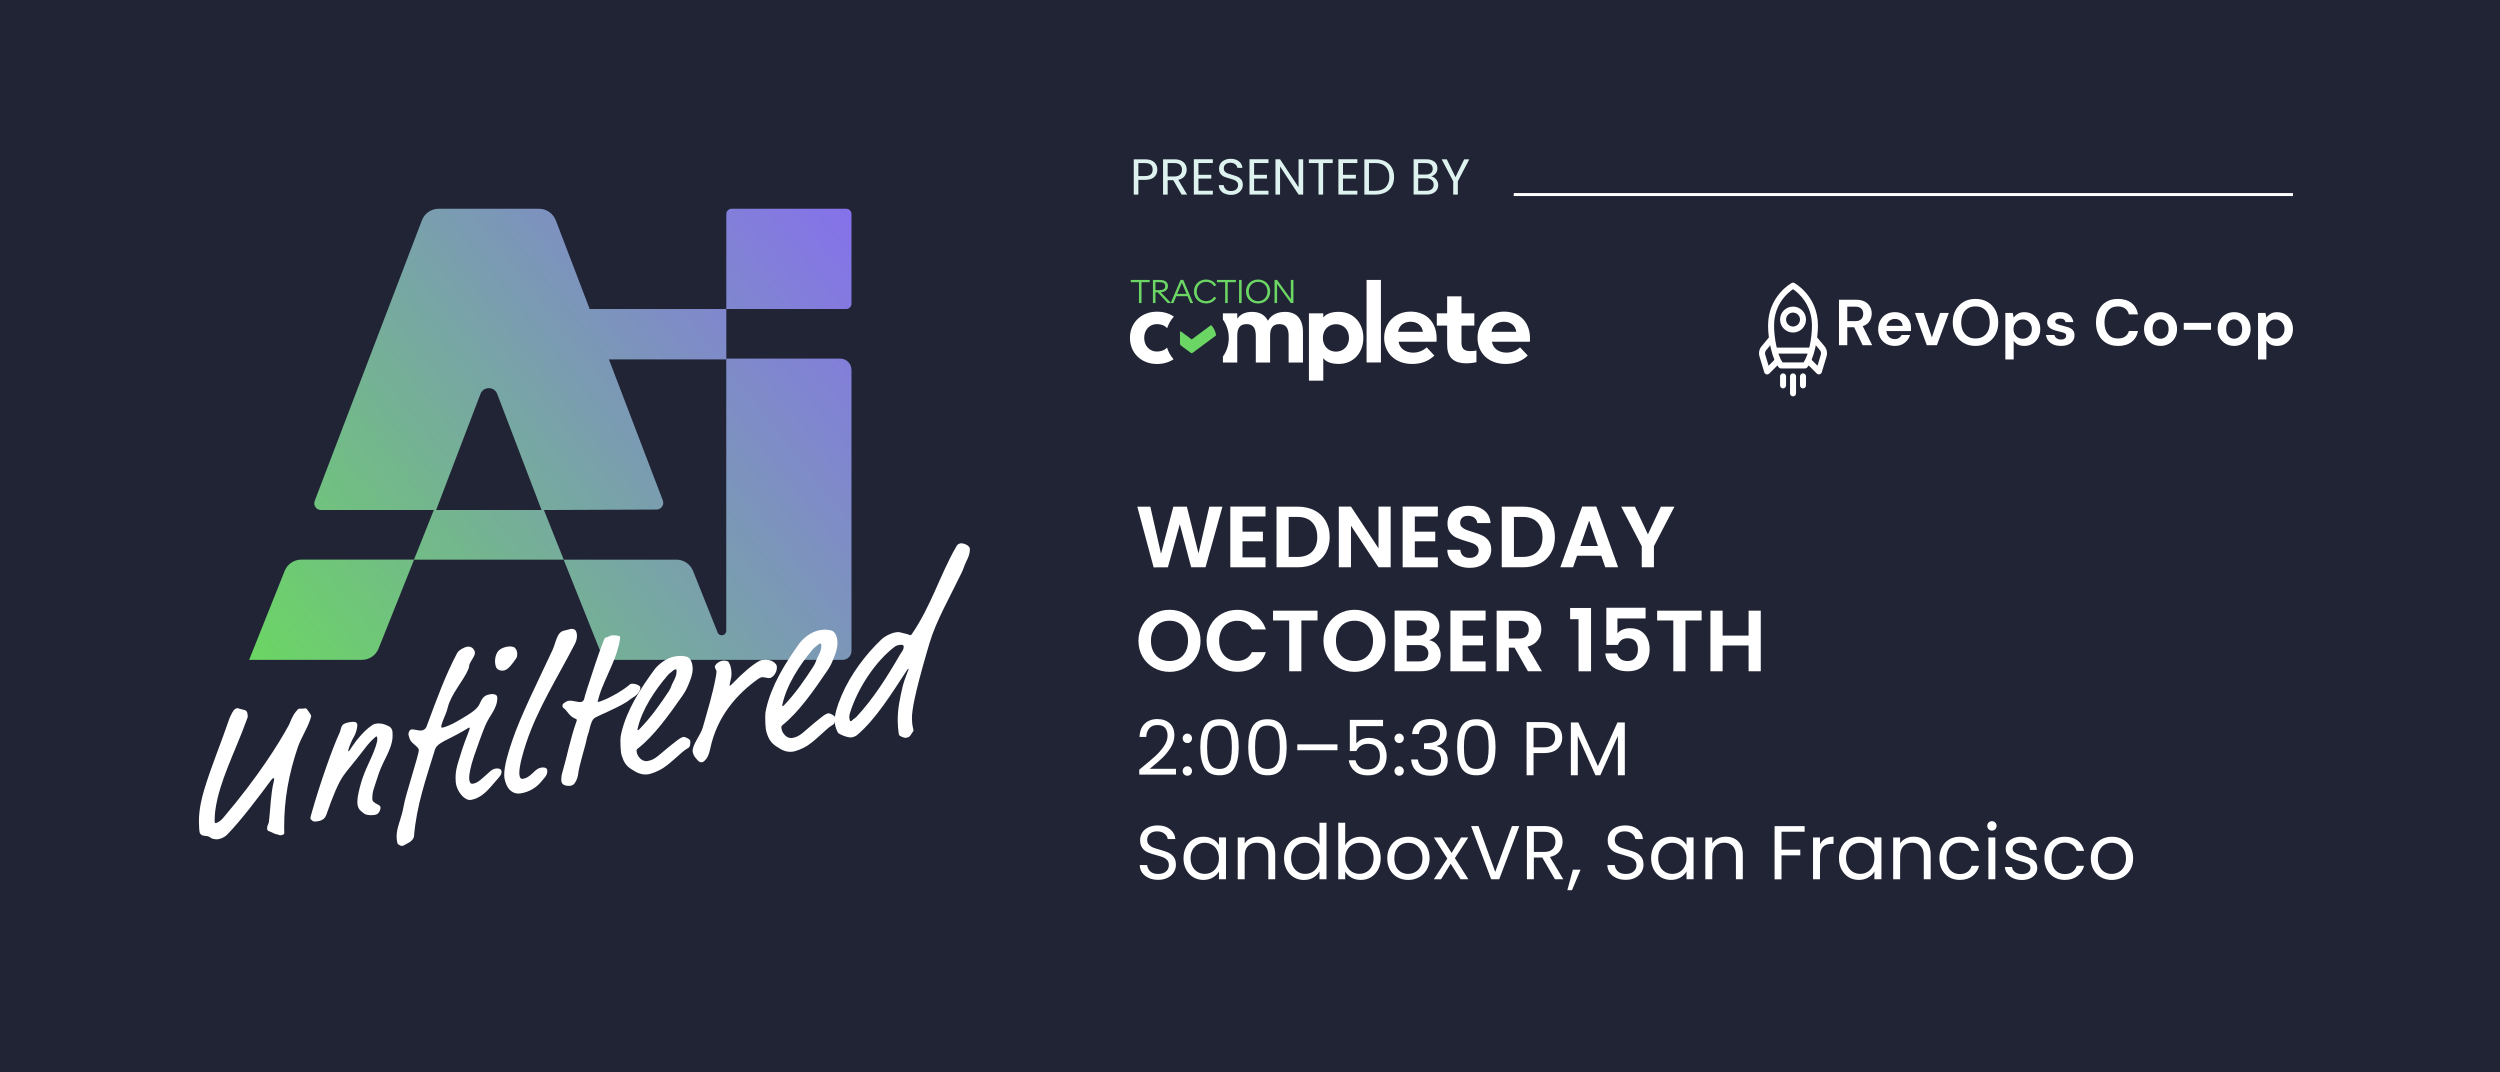 <?xml version="1.0" encoding="UTF-8"?>
<svg id="Layer_2" data-name="Layer 2" xmlns="http://www.w3.org/2000/svg" xmlns:xlink="http://www.w3.org/1999/xlink" viewBox="0 0 840 360.33">
  <defs>
    <style>
      .cls-1, .cls-2 {
        fill: none;
      }

      .cls-3 {
        fill: #202434;
      }

      .cls-4 {
        fill-rule: evenodd;
      }

      .cls-4, .cls-5 {
        fill: #fff;
      }

      .cls-6 {
        fill: #2d3656;
      }

      .cls-7 {
        fill: url(#linear-gradient-5);
      }

      .cls-8 {
        fill: url(#linear-gradient-6);
      }

      .cls-9 {
        fill: url(#linear-gradient-4);
      }

      .cls-10 {
        fill: url(#linear-gradient-3);
      }

      .cls-11 {
        fill: url(#linear-gradient-2);
      }

      .cls-2 {
        stroke: #fff;
        stroke-miterlimit: 10;
      }

      .cls-12 {
        fill: #def3f0;
      }

      .cls-13 {
        fill: url(#linear-gradient);
      }

      .cls-14 {
        clip-path: url(#clippath-17);
      }

      .cls-15 {
        clip-path: url(#clippath-19);
      }

      .cls-16 {
        clip-path: url(#clippath-11);
      }

      .cls-17 {
        clip-path: url(#clippath-16);
      }

      .cls-18 {
        clip-path: url(#clippath-18);
      }

      .cls-19 {
        clip-path: url(#clippath-10);
      }

      .cls-20 {
        clip-path: url(#clippath-15);
      }

      .cls-21 {
        clip-path: url(#clippath-13);
      }

      .cls-22 {
        clip-path: url(#clippath-14);
      }

      .cls-23 {
        clip-path: url(#clippath-12);
      }

      .cls-24 {
        clip-path: url(#clippath-20);
      }

      .cls-25 {
        clip-path: url(#clippath-21);
      }

      .cls-26 {
        clip-path: url(#clippath-22);
      }

      .cls-27 {
        clip-path: url(#clippath-23);
      }

      .cls-28 {
        clip-path: url(#clippath-24);
      }

      .cls-29 {
        clip-path: url(#clippath-25);
      }

      .cls-30 {
        fill: #6bd663;
      }

      .cls-31 {
        clip-path: url(#clippath-1);
      }

      .cls-32 {
        clip-path: url(#clippath-3);
      }

      .cls-33 {
        clip-path: url(#clippath-4);
      }

      .cls-34 {
        clip-path: url(#clippath-2);
      }

      .cls-35 {
        clip-path: url(#clippath-7);
      }

      .cls-36 {
        clip-path: url(#clippath-6);
      }

      .cls-37 {
        clip-path: url(#clippath-9);
      }

      .cls-38 {
        clip-path: url(#clippath-8);
      }

      .cls-39 {
        clip-path: url(#clippath-5);
      }

      .cls-40 {
        clip-path: url(#clippath);
      }
    </style>
    <linearGradient id="linear-gradient" x1="85.78" y1="225.1" x2="289.13" y2="64.73" gradientUnits="userSpaceOnUse">
      <stop offset="0" stop-color="#6bd663"/>
      <stop offset="1" stop-color="#866fee"/>
    </linearGradient>
    <linearGradient id="linear-gradient-2" x1="72.42" y1="208.15" x2="275.77" y2="47.79" xlink:href="#linear-gradient"/>
    <linearGradient id="linear-gradient-3" x1="127.9" y1="278.51" x2="331.25" y2="118.14" xlink:href="#linear-gradient"/>
    <linearGradient id="linear-gradient-4" x1="87.37" y1="227.11" x2="290.72" y2="66.75" gradientTransform="translate(530.13 173.97) rotate(-180)" xlink:href="#linear-gradient"/>
    <linearGradient id="linear-gradient-5" x1="80.03" y1="217.8" x2="283.38" y2="57.44" xlink:href="#linear-gradient"/>
    <linearGradient id="linear-gradient-6" x1="95.08" y1="236.88" x2="298.42" y2="76.52" xlink:href="#linear-gradient"/>
    <clipPath id="clippath">
      <rect class="cls-1" x="593.61" y="94.85" width="17.31" height="29.43"/>
    </clipPath>
    <clipPath id="clippath-1">
      <rect class="cls-1" x="586.9" y="97.45" width="31.15" height="31.15" transform="translate(96.54 459.12) rotate(-45)"/>
    </clipPath>
    <clipPath id="clippath-2">
      <rect class="cls-1" x="586.9" y="97.45" width="31.15" height="31.15" transform="translate(96.54 459.12) rotate(-45)"/>
    </clipPath>
    <clipPath id="clippath-3">
      <rect class="cls-1" x="597.94" y="102.64" width="9.52" height="9.52"/>
    </clipPath>
    <clipPath id="clippath-4">
      <rect class="cls-1" x="586.9" y="97.45" width="31.15" height="31.15" transform="translate(96.54 459.12) rotate(-45)"/>
    </clipPath>
    <clipPath id="clippath-5">
      <rect class="cls-1" x="586.9" y="97.45" width="31.15" height="31.15" transform="translate(96.54 459.12) rotate(-45)"/>
    </clipPath>
    <clipPath id="clippath-6">
      <rect class="cls-1" x="595.34" y="116.49" width="14.72" height="2.6"/>
    </clipPath>
    <clipPath id="clippath-7">
      <rect class="cls-1" x="586.9" y="97.45" width="31.15" height="31.15" transform="translate(96.54 459.12) rotate(-45)"/>
    </clipPath>
    <clipPath id="clippath-8">
      <rect class="cls-1" x="586.9" y="97.45" width="31.15" height="31.15" transform="translate(96.54 459.12) rotate(-45)"/>
    </clipPath>
    <clipPath id="clippath-9">
      <rect class="cls-1" x="606.59" y="113.03" width="7.79" height="12.98"/>
    </clipPath>
    <clipPath id="clippath-10">
      <rect class="cls-1" x="586.9" y="97.45" width="31.15" height="31.15" transform="translate(96.54 459.12) rotate(-45)"/>
    </clipPath>
    <clipPath id="clippath-11">
      <rect class="cls-1" x="586.9" y="97.45" width="31.15" height="31.15" transform="translate(96.54 459.12) rotate(-45)"/>
    </clipPath>
    <clipPath id="clippath-12">
      <rect class="cls-1" x="591.01" y="113.03" width="7.79" height="12.98"/>
    </clipPath>
    <clipPath id="clippath-13">
      <rect class="cls-1" x="586.9" y="97.45" width="31.15" height="31.15" transform="translate(96.54 459.12) rotate(-45)"/>
    </clipPath>
    <clipPath id="clippath-14">
      <rect class="cls-1" x="586.9" y="97.45" width="31.15" height="31.15" transform="translate(96.54 459.12) rotate(-45)"/>
    </clipPath>
    <clipPath id="clippath-15">
      <rect class="cls-1" x="597.94" y="125.15" width="2.6" height="6.06"/>
    </clipPath>
    <clipPath id="clippath-16">
      <rect class="cls-1" x="586.9" y="97.45" width="31.15" height="31.15" transform="translate(96.54 459.12) rotate(-45)"/>
    </clipPath>
    <clipPath id="clippath-17">
      <rect class="cls-1" x="586.9" y="97.45" width="31.15" height="31.15" transform="translate(96.54 459.12) rotate(-45)"/>
    </clipPath>
    <clipPath id="clippath-18">
      <rect class="cls-1" x="601.4" y="125.15" width="2.6" height="8.66"/>
    </clipPath>
    <clipPath id="clippath-19">
      <rect class="cls-1" x="586.9" y="97.45" width="31.15" height="31.15" transform="translate(96.54 459.12) rotate(-45)"/>
    </clipPath>
    <clipPath id="clippath-20">
      <rect class="cls-1" x="586.9" y="97.45" width="31.15" height="31.15" transform="translate(96.54 459.12) rotate(-45)"/>
    </clipPath>
    <clipPath id="clippath-21">
      <rect class="cls-1" x="604" y="125.15" width="3.46" height="6.06"/>
    </clipPath>
    <clipPath id="clippath-22">
      <rect class="cls-1" x="586.9" y="97.45" width="31.15" height="31.15" transform="translate(96.54 459.12) rotate(-45)"/>
    </clipPath>
    <clipPath id="clippath-23">
      <rect class="cls-1" x="586.9" y="97.45" width="31.15" height="31.15" transform="translate(96.54 459.12) rotate(-45)"/>
    </clipPath>
    <clipPath id="clippath-24">
      <rect class="cls-1" x="379.64" y="93.92" width="134.88" height="34.09"/>
    </clipPath>
    <clipPath id="clippath-25">
      <rect class="cls-1" x="379.64" y="93.92" width="134.88" height="33.98"/>
    </clipPath>
  </defs>
  <g id="Layer_2-2" data-name="Layer 2">
    <rect class="cls-3" width="840" height="360.33"/>
    <g>
      <g>
        <g>
          <path class="cls-13" d="M141.13,183.04l-1.99,4.99-11.95,29.9c-.91,2.28-3.13,3.78-5.59,3.78h-37.89l11.95-29.9c.91-2.28,3.13-3.78,5.59-3.78h37.87l1.99-4.99h.02Z"/>
          <path class="cls-11" d="M181.97,171.37l-.07-.17-14.84-38.84c-.99-2.58-4.63-2.58-5.62,0l-14.84,38.84-.07.17h-38.68c-1.58,0-2.67-1.58-2.11-3.06l36.03-94.3c.89-2.33,3.13-3.87,5.62-3.87h33.73c2.49,0,4.73,1.54,5.62,3.87l35.97,94.14c.56,1.47-.52,3.05-2.1,3.06l-38.64.16Z"/>
          <path class="cls-10" d="M286.1,124.26v94.45c0,1.66-1.35,3.01-3.01,3.01h-76.17c-2.47,0-4.68-1.5-5.59-3.79l-11.95-29.89-1.99-4.99h.02l1.99,4.99h37.87c2.46,0,4.67,1.5,5.59,3.78l8.26,20.69c.61,1.54,2.9,1.1,2.9-.56v-91.45h38.31c2.08,0,3.76,1.68,3.76,3.76Z"/>
          <path class="cls-9" d="M245.81,70.14h40.29v31.91c0,.98-.8,1.78-1.78,1.78h-38.51c-.98,0-1.78-.8-1.78-1.78v-30.13c0-.98.8-1.78,1.78-1.78Z" transform="translate(530.13 173.97) rotate(180)"/>
          <rect class="cls-7" x="183.62" y="103.83" width="60.42" height="16.93"/>
          <polyline class="cls-8" points="182.76 171.37 189.41 188.04 139.11 188.04 145.76 171.37"/>
        </g>
        <g>
          <path class="cls-5" d="M83.26,240.71c0,.26-.39,1.24-.58,1.73-3.86,10.57-8.94,20.01-10.3,29.61-.13.92-.26,2.11-.26,3.59,0,.78.13.95.32.92.51-.08,1.48-.5,2.51-1.7,11.84-13.92,18.79-25.14,22.07-31.18.71-1.31.39-1.19,1.54-3.31.39-.73,1.54-2.19,1.87-2.25.26-.05.9.1,2.12-.13.26-.05.51.17.71.46l.9,1.29c.19.3.39.59.39.85s-.13.68-.45,1.54c-1.03,2.96-2.96,5.88-3.99,8.83-3.15,9.23-4.63,17.82-4.63,26.88,0,1.44.06,1.76.06,1.96,0,.46-.39.72-.9.8-.97.15-.77-.14-1.48-.23-.64-.1-1.35-.44-2.25-.89-.51-.25-1.16-.21-1.16-1.06,0-.39.06-.93.32-1.42.19-.36.26-.56.32-1.1.51-4.6.58-9.06,1.54-13.08.13-.55.19-.82.19-1.08,0-.2-.13-.31-.32-.27-.13.02-.32.19-.51.41-4.5,6.05-9.97,13.39-14.99,18.6-.58.61-1.87,1.33-2.96,1.5-.77.12-2.06-.06-2.64-.55-1.22-1.03-2.7-.03-3.54-1.5-.19-.36-.32-2.2-.32-4,0-3.99.97-7.88,1.74-10.46,2.38-7.95,5.73-15.85,8.43-23.85.26-.76.51-1.13.71-1.56.45-.93.97-1.93,1.93-2.11.32-.06.51.16,1.8.44.51.1,1.22.23,1.48.7.19.35.32,1.18.32,1.63Z"/>
          <path class="cls-5" d="M105.01,275.82c-.51-.38-.71-.61-.71-.88,0-.4.13-.75.51-2.13,2.57-9.15,7.01-21.77,9.27-26.56.26-.51.32-1.06.45-1.41.32-1.12.58-1.77,2.96-2.19,2.51-.45,2.57.47,2.57,1.07,0,1-.58,2.91-1.09,3.73-.77,1.27-1.48,2.99-1.87,4.33-.13.42-.13.69,0,.67.26-.04.51-.62,1.42-1.91,1.54-2.34,4.18-5.28,6.18-6.63.71-.59,1.16-.67,1.61-.75,1.61-.29,2.96.21,3.54.51,1.16.4,1.61.86,1.87,1.55.19.5.19,1.18.19,2.05,0,2.56-1.22,5.26-3.09,8.94-1.29,2.63-1.87,4.61-2.51,6.59l-.77,2.41c-.32.92-.45,1.95-.45,3.29,0,.8.9,1.33,1.61,1.69.39.21.84.4,1.03.71.06.12.13.25.13.45,0,.34-.13.69-.19.9-.26.71-.71,1.39-1.8,1.56-1.74.27-3.02-.06-3.54-.45,0,0-.45-.33-.84-.67-.84-.67-1.42-1.51-1.42-3.25,0-1.47.39-3.2.84-4.95,1.16-4.67,3.15-8.28,4.12-10.59.9-2.1,1.74-4.39,1.74-5.53,0-.6-.13-.98-.26-.96s-.32.19-.64.45c-.9.76-2.38,2.36-3.02,3.27l-2.77,3.55c-1.61,2.08-3.09,3.73-4.57,5.77-1.8,2.43-3.8,7.34-5.86,13.31-.39,1.06-1.16,1.91-2.77,2.16-.9.14-1.42.22-1.87-.1Z"/>
          <path class="cls-5" d="M146.06,252.15c-2.9,9.45-6.11,18.5-6.95,28.78-.06.82-.84,1.75-1.8,2.23-.77.39-1.74,1-1.99,1.04-.77.11-1.03-.25-1.61-.57-.19-.11-.45-1.55-.45-2.56,0-2.56,1.09-5.02,1.74-7.48.13-.49.51-1.9.64-2.8.58-3.6,5.08-17.13,5.08-18.75,0-.2,0-.27-.13-.45-.77-1.29-2.45-1.88-2.96-3.42-.19-.51-.39-1.08-.39-1.56,0-.68.51-1.44.9-1.51.97-.17,2.45.52,3.67.31.26-.04,1.16-.34,1.48-1.21,3.8-10.26,6.37-17.27,10.3-24.76.51-.99,2.38-1.96,3.28-2.13.84-.16,1.61.03,2.19.75.32.42.51.86.51,1.27,0,1.37-1.74,3-1.93,4.34-.06.49-.13.78-.26,1.14-1.67,4.01-5.79,8.24-6.95,12.95-.19.78-.32,1.22-.71,2.17-.32.81-1.48,3.39-1.48,4.28,0,.27.26.3.45.26.9-.16,2.83-.83,6.24-2.87,3.86-2.32,5.53-3.44,6.31-5.3.97-2.23,1.8-2.73,3.47-3.03.58-.1,1.35-.11,1.87.22.32.22.51.39.51,1.01,0,3.65-2.64,5.84-4.12,9.47-1.16,2.81-2.9,7.77-3.8,10.39-1.09,3.27-1.54,5.87-1.54,6.97,0,.69.13,2.17,1.16,2.01,1.42-.23,2.12-.75,4.7-3.09,1.54-1.42,1.99-1.84,3.02-2.01.51-.08,1.22-.06,1.61.22.39.28.39.63.39.9,0,.76-.32,1.16-1.03,2.03l-2.64,3.04c-1.42,1.67-3.73,3.89-6.63,4.34-1.93.3-4.12-2.22-4.83-4.64-.26-.85-.32-1.86-.32-2.82,0-1.71.26-3.25,1.03-5.7.58-1.94,1.48-4.97,3.28-9.52.32-.81.45-1.24.45-1.45,0-.14-.06-.19-.19-.17s-.32.12-1.35.78c-.9.57-4.05,2.27-5.6,3.01-2.19,1.06-3.41,1.88-3.93,2.51-.39.47-.58.98-.71,1.34ZM173.79,219.82c0,.42-.06.91-.32,1.31-1.16,1.74-2.7,3.89-4.12,4.15-1.29.24-2.25-.34-2.57-.9-.32-.63-.45-1.5-.45-2.26,0-.96.26-2.18.84-3.05.64-.95,1.8-1.51,3.15-1.77,1.03-.2,2.25-.08,2.7.39.64.64.77,1.45.77,2.14Z"/>
          <path class="cls-5" d="M175.66,261.69c1.09-.17,1.99-.67,3.22-1.83,1.54-1.5,1.99-1.78,3.02-1.95.51-.08,1.22-.06,1.61.23.39.29.39.64.39.91,0,.84-.26,1.5-.97,2.31l-1.22,1.45c-1.29,1.53-3.6,3.28-6.82,3.78-2.25.35-4.31-.98-5.15-4.1-.26-.93-.32-1.19-.32-2.09,0-3.18,1.29-7.39,2.7-11.57,2.77-8.23,8.75-20.19,13.45-30.25,1.29-2.76,1.48-6.22,3.99-6.69.9-.17,1.42-.41,2.12-.55.64-.12,1.35.02,1.67.45.39.56.51,1.17.51,1.87,0,.91-.26,1.8-.64,2.58-5.86,11.37-12.61,21.91-16.41,33.4-1.03,3.02-2.32,7.66-2.32,10.02,0,.62.06,2.21,1.16,2.03Z"/>
          <path class="cls-5" d="M202.3,231.05c-.64,1.59-1.48,4.42-1.48,4.63,0,.14.13.19.26.17.19-.03.97-.31,1.61-.56,2.83-1.13,6.5-3.26,8.62-5.05.32-.27.58-.46.71-.48,1.09-.19,3.15.44,3.15,1.29,0,.92-.71,2.19-2.12,3.07-1.74,1.08-1.74,1.3-2.9,1.99-3.15,1.89-8.62,4.17-9.97,4.89-.58.31-.97.73-1.22,1.26-.51,1.07-.84,2.46-1.09,3.56-.19.81-.58,1.57-.71,2.37-.39,2.38-2.57,8.71-2.96,12.28-.06.64-.71,2.57-1.61,3.2-.26.18-.71.32-.97.36-.77.12-1.8-.07-2.32-.41-.51-.34-.71-.94-.71-1.57,0-.56.06-1.48.26-2.14,1.61-5.44,2.77-11.72,4.83-17.47.06-.22.13-.37.13-.51s-.06-.27-.32-.37c-2.32-.87-2.7-2.62-4.18-3.69-.32-.22-.32-.57-.32-.78,0-.49.26-.67.77-1.04.39-.28.71-.47,1.29-.58,1.42-.25,3.02.59,4.18.39.58-.1.97-.52,1.09-1.17.19-.81.51-1.92,1.03-3.49,1.54-4.57,3.28-10.38,5.47-15.93.39-.99.45-1,.71-1.05,1.03-.19,1.16-.57,1.8-.69.58-.11,1.67-.1,2.45.11.32.08.58.17.58.39,0,.14,0,.35-.06.79-.84,5.68-3.93,11.05-5.98,16.22Z"/>
          <path class="cls-5" d="M229.77,247.59c.26-.04,2.19.72,2.19,1.44,0,1.8-.26,2.06-1.16,2.56-1.8,1.01-4.76,4.35-8.04,6.51-1.74,1.13-4.05,1.92-4.89,2.05-2.32.36-3.93-.52-5.86-1.78-1.54-1.03-2.38-2.18-3.09-4.4-.45-1.34-.45-4.04-.45-5.38,0-.64.06-1.36.32-2.39,1.8-7.54,6.18-14.54,11.07-21.18,1.09-1.48,3.73-3.89,6.89-4.46,1.74-.31,2.64-.19,3.93.08.71.16,2.06,1.21,2.06,4.09,0,1.87-.71,3.58-1.48,5.44-.64,1.55-1.16,2.43-2.06,3.73-4.44,6.35-9.46,13.4-14.93,17.64-.32.27-.39.42-.39.63,0,.71.32,1.73,1.03,2.47.9.99,1.93,1.19,2.57,1.08,2.96-.47,3.6-2,9.72-6.71,1.29-1,1.87-1.31,2.57-1.42ZM227.33,225.69c0-.57,0-.86-.39-.79-.45.08-.97.53-1.35.89-.71.63-.64.4-1.29,1.16-4.18,4.88-8.69,11.5-10.1,18.07,0,.28.06.34.13.33.13-.02.26-.11.45-.29,3.8-3.84,6.95-8.3,9.84-12.66.97-1.46.71-1.63,1.54-3.21.58-1.11,1.16-2.21,1.16-3.5Z"/>
          <path class="cls-5" d="M245.8,226.33c0,.8-.13,1.62-.39,2.53-.19.9-.26,1.06-.26,1.21,0,.22,0,.29.19.26.06-.01.32-.13.84-.72,3.54-3.67,6.63-6.25,8.94-7.53.19-.11.58-.25.77-.28,1.8-.32,3.6-.05,4.7,1.22.26.25.45.73.45,1.17,0,2.27-1.74,3.52-2.25,3.61-.97.17-1.99-.39-2.9-.23-.19.03-.45.08-1.03.47-7.01,4.92-13.96,12.54-16.22,23.53-.45,2.24-1.16,3.29-1.61,3.72-.32.48-.9.79-1.16.83-1.03.09-1.48-.7-1.93-1.21-.64-.62-1.16-1.69-1.22-2.54,0-2.45,2.7-5.26,3.47-8.13,1.61-5.75,3.41-11.47,4.44-17.44.06-.66.13-1.04.13-1.18,0-.43-.51-.92-.58-1.56,0-.58,1.03-1.77,2.51-2.04.9-.16,1.93.09,2.12.42.58.91.97,2.15.97,3.89Z"/>
          <path class="cls-5" d="M278.42,239.65c.26-.04,2.19.76,2.19,1.5,0,1.85-.26,2.12-1.16,2.63-1.8,1.03-4.76,4.46-8.04,6.67-1.74,1.16-4.05,1.96-4.89,2.09-2.32.36-3.93-.56-5.86-1.87-1.54-1.07-2.38-2.26-3.09-4.56-.45-1.39-.45-4.17-.45-5.55,0-.66.06-1.4.32-2.47,1.8-7.76,6.18-14.97,11.07-21.79,1.09-1.52,3.73-3.99,6.89-4.56,1.74-.31,2.64-.18,3.93.11.71.17,2.06,1.26,2.06,4.23,0,1.93-.71,3.69-1.48,5.6-.64,1.59-1.16,2.5-2.06,3.84-4.44,6.52-9.46,13.77-14.93,18.12-.32.27-.39.43-.39.65,0,.73.32,1.78,1.03,2.55.9,1.03,1.93,1.23,2.57,1.13,2.96-.47,3.6-2.05,9.72-6.87,1.29-1.02,1.87-1.34,2.57-1.46ZM275.97,217.06c0-.59,0-.89-.39-.82-.45.08-.97.54-1.35.91-.71.64-.64.41-1.29,1.19-4.18,5.01-8.69,11.81-10.1,18.58,0,.29.06.36.13.35.13-.02.26-.12.45-.29,3.8-3.94,6.95-8.52,9.84-13.01.97-1.5.71-1.67,1.54-3.3.58-1.14,1.16-2.27,1.16-3.6Z"/>
          <path class="cls-5" d="M324.56,188.93c-.58,1.1-.77,2.13-1.48,3.55-3.73,7.76-8.62,16.3-10.75,23.56l-1.03,3.5c-3.86,13.33-4.89,19-4.89,21.71s.51,3.54.51,4.14c0,.23-.06.31-.26.57-.9,1.2-.71,1.69-2.32,1.94-.58.09-2.25-.63-2.32-1.07-.26-1.69-.39-3.24-.39-4.82,0-3.91.71-7.25,1.67-11.4.51-2.19,1.99-5.6,1.99-5.75,0-.08,0-.15-.13-.13s-.26.19-.64.79c-5.15,7.85-10.17,16-16.47,21.41-.64.55-1.42.74-1.93.83-1.29.2-4.31-1.1-4.57-1.58-.71-1.3-1.09-2.57-1.09-4.05,0-2.08.71-4.64,2.25-8.31,3.09-7.28,8.17-13.97,13.58-19.1.97-.92,2.96-1.95,4.63-2.25.71-.13,1.35-.09,1.8.06.84.3,2.25.43,3.02.89.32-.06.45-.08.51-.17,6.69-9.73,9.46-19.85,14.99-29.48.39-.68.64-1.04,1.48-1.2s3.15.61,3.15,1.91c0,1.75-.51,2.84-1.35,4.45ZM302.16,216.69c-.64.11-1.09.27-1.61.66-6.24,4.75-12.35,13.71-14.99,22.33-.06.23-.19.78-.19,1,0,.74.13,1.69.45,1.64.26-.04.39-.14.64-.4.39-.43.77-.5,1.35-1.11,5.53-5.9,10.3-13.43,14.48-20.67.77-1.34,1.35-1.66,1.35-2.94,0-.45-.45-.67-1.48-.49Z"/>
        </g>
      </g>
      <g>
        <path class="cls-5" d="M410.74,170.24l-5.69,20.37h-4.82l-3.82-14.5-4,14.5-4.79.03-5.49-20.4h4.38l3.59,15.82,4.14-15.82h4.55l3.91,15.73,3.62-15.73h4.41Z"/>
        <path class="cls-5" d="M417.48,173.53v5.11h6.86v3.24h-6.86v5.4h7.73v3.33h-11.82v-20.4h11.82v3.33h-7.73Z"/>
        <path class="cls-5" d="M441.69,171.49c1.62.84,2.88,2.03,3.76,3.58.89,1.55,1.33,3.34,1.33,5.38s-.44,3.83-1.33,5.36c-.89,1.53-2.14,2.71-3.76,3.55-1.62.84-3.51,1.25-5.65,1.25h-7.12v-20.37h7.12c2.14,0,4.02.42,5.65,1.25ZM440.85,185.38c1.17-1.17,1.75-2.81,1.75-4.93s-.58-3.78-1.75-4.98c-1.17-1.2-2.82-1.79-4.96-1.79h-2.89v13.45h2.89c2.14,0,3.79-.58,4.96-1.75Z"/>
        <path class="cls-5" d="M467.27,190.61h-4.09l-9.25-13.98v13.98h-4.09v-20.4h4.09l9.25,14.01v-14.01h4.09v20.4Z"/>
        <path class="cls-5" d="M475.38,173.53v5.11h6.86v3.24h-6.86v5.4h7.73v3.33h-11.82v-20.4h11.82v3.33h-7.73Z"/>
        <path class="cls-5" d="M490.01,190.08c-1.14-.49-2.04-1.19-2.7-2.1-.66-.91-1-1.99-1.02-3.24h4.38c.06.84.35,1.5.89,1.98.53.49,1.27.73,2.2.73s1.7-.23,2.25-.69c.54-.46.82-1.05.82-1.79,0-.6-.19-1.1-.55-1.49-.37-.39-.83-.7-1.39-.92-.55-.22-1.32-.47-2.29-.74-1.32-.39-2.4-.77-3.23-1.15-.83-.38-1.54-.95-2.13-1.72-.59-.77-.89-1.79-.89-3.08,0-1.21.3-2.26.9-3.15.6-.89,1.45-1.58,2.54-2.06,1.09-.48,2.33-.72,3.74-.72,2.1,0,3.81.51,5.12,1.53s2.04,2.45,2.17,4.28h-4.49c-.04-.7-.34-1.28-.89-1.74-.55-.46-1.29-.69-2.2-.69-.8,0-1.44.2-1.91.61-.48.41-.72,1-.72,1.78,0,.54.18,1,.54,1.36.36.36.81.65,1.34.88s1.29.48,2.26.77c1.32.39,2.4.78,3.24,1.17.84.39,1.56.97,2.16,1.75.6.78.9,1.8.9,3.06,0,1.09-.28,2.1-.85,3.04-.56.93-1.39,1.68-2.48,2.23-1.09.55-2.38.83-3.88.83-1.42,0-2.7-.24-3.84-.73Z"/>
        <path class="cls-5" d="M517.36,171.49c1.62.84,2.88,2.03,3.76,3.58.89,1.55,1.33,3.34,1.33,5.38s-.44,3.83-1.33,5.36c-.89,1.53-2.14,2.71-3.76,3.55-1.62.84-3.51,1.25-5.65,1.25h-7.12v-20.37h7.12c2.14,0,4.02.42,5.65,1.25ZM516.53,185.38c1.17-1.17,1.75-2.81,1.75-4.93s-.58-3.78-1.75-4.98c-1.17-1.2-2.82-1.79-4.96-1.79h-2.89v13.45h2.89c2.14,0,3.79-.58,4.96-1.75Z"/>
        <path class="cls-5" d="M538.01,186.72h-8.11l-1.34,3.88h-4.29l7.33-20.4h4.76l7.33,20.4h-4.32l-1.34-3.88ZM536.9,183.46l-2.95-8.52-2.95,8.52h5.9Z"/>
        <path class="cls-5" d="M562.61,170.24l-6.89,13.28v7.09h-4.09v-7.09l-6.92-13.28h4.61l4.38,9.31,4.35-9.31h4.55Z"/>
        <path class="cls-5" d="M387.71,224.41c-1.6-.89-2.86-2.13-3.79-3.72-.93-1.58-1.4-3.38-1.4-5.38s.47-3.77,1.4-5.36c.93-1.58,2.2-2.83,3.79-3.72,1.6-.89,3.35-1.34,5.25-1.34s3.68.45,5.27,1.34c1.59.9,2.84,2.14,3.76,3.72.92,1.59,1.39,3.37,1.39,5.36s-.46,3.8-1.39,5.38c-.92,1.59-2.18,2.83-3.78,3.72-1.6.9-3.35,1.34-5.25,1.34s-3.66-.45-5.25-1.34ZM396.2,221.28c.93-.55,1.66-1.35,2.19-2.38s.79-2.23.79-3.59-.26-2.55-.79-3.58-1.25-1.8-2.19-2.35-2.01-.82-3.24-.82-2.31.27-3.25.82-1.68,1.33-2.2,2.35c-.53,1.02-.79,2.21-.79,3.58s.26,2.56.79,3.59c.52,1.03,1.26,1.82,2.2,2.38s2.03.83,3.25.83,2.31-.28,3.24-.83Z"/>
        <path class="cls-5" d="M406.78,209.95c.9-1.58,2.14-2.82,3.71-3.71,1.57-.88,3.32-1.33,5.27-1.33,2.28,0,4.27.58,5.98,1.75,1.71,1.17,2.91,2.78,3.59,4.84h-4.7c-.47-.97-1.12-1.7-1.97-2.19-.85-.49-1.82-.73-2.93-.73-1.19,0-2.24.28-3.17.83-.92.55-1.64,1.34-2.16,2.35-.52,1.01-.77,2.2-.77,3.56s.26,2.52.77,3.55c.52,1.02,1.24,1.81,2.16,2.36.92.55,1.98.83,3.17.83,1.11,0,2.09-.25,2.93-.74.85-.5,1.5-1.23,1.97-2.2h4.7c-.68,2.08-1.87,3.7-3.58,4.86-1.7,1.16-3.7,1.74-6,1.74-1.95,0-3.7-.44-5.27-1.33-1.57-.89-2.8-2.12-3.71-3.69s-1.36-3.37-1.36-5.37.45-3.8,1.36-5.38Z"/>
        <path class="cls-5" d="M442.69,205.18v3.3h-5.43v17.07h-4.09v-17.07h-5.43v-3.3h14.94Z"/>
        <path class="cls-5" d="M449.87,224.41c-1.6-.89-2.86-2.13-3.79-3.72-.93-1.58-1.4-3.38-1.4-5.38s.47-3.77,1.4-5.36c.93-1.58,2.2-2.83,3.79-3.72,1.6-.89,3.35-1.34,5.25-1.34s3.68.45,5.27,1.34c1.59.9,2.84,2.14,3.76,3.72.92,1.59,1.39,3.37,1.39,5.36s-.46,3.8-1.39,5.38c-.92,1.59-2.18,2.83-3.78,3.72-1.6.9-3.35,1.34-5.25,1.34s-3.66-.45-5.25-1.34ZM458.36,221.28c.93-.55,1.66-1.35,2.19-2.38s.79-2.23.79-3.59-.26-2.55-.79-3.58-1.25-1.8-2.19-2.35-2.01-.82-3.24-.82-2.31.27-3.25.82-1.68,1.33-2.2,2.35c-.53,1.02-.79,2.21-.79,3.58s.26,2.56.79,3.59c.52,1.03,1.26,1.82,2.2,2.38s2.03.83,3.25.83,2.31-.28,3.24-.83Z"/>
        <path class="cls-5" d="M482.97,216.82c.74.93,1.11,2,1.11,3.21,0,1.09-.27,2.05-.8,2.87-.54.83-1.31,1.47-2.32,1.94-1.01.47-2.21.7-3.59.7h-8.78v-20.37h8.41c1.38,0,2.57.22,3.58.67,1,.45,1.76,1.07,2.28,1.87.52.8.77,1.7.77,2.71,0,1.19-.32,2.18-.95,2.98s-1.47,1.36-2.52,1.69c1.15.21,2.09.79,2.83,1.72ZM472.66,213.59h3.74c.97,0,1.72-.22,2.25-.66.53-.44.79-1.07.79-1.88s-.26-1.45-.79-1.9-1.27-.67-2.25-.67h-3.74v5.11ZM479.1,221.52c.55-.47.83-1.13.83-1.98s-.29-1.56-.88-2.06c-.58-.5-1.37-.74-2.36-.74h-4.03v5.49h4.12c.99,0,1.77-.23,2.32-.7Z"/>
        <path class="cls-5" d="M491.43,208.48v5.11h6.86v3.24h-6.86v5.4h7.73v3.33h-11.82v-20.4h11.82v3.33h-7.73Z"/>
        <path class="cls-5" d="M513.38,225.55l-4.49-7.94h-1.93v7.94h-4.09v-20.37h7.65c1.58,0,2.92.28,4.03.83s1.94,1.3,2.5,2.25c.55.94.83,2,.83,3.17,0,1.34-.39,2.55-1.17,3.63-.78,1.08-1.94,1.82-3.47,2.23l4.87,8.26h-4.73ZM506.96,214.55h3.41c1.11,0,1.94-.27,2.48-.8s.82-1.28.82-2.23-.27-1.66-.82-2.17-1.37-.77-2.48-.77h-3.41v5.98Z"/>
        <path class="cls-5" d="M527.56,208.04v-3.76h7.03v21.28h-4.2v-17.51h-2.83Z"/>
        <path class="cls-5" d="M552.92,207.81h-9.46v4.99c.41-.51.99-.92,1.75-1.24s1.57-.48,2.42-.48c1.56,0,2.83.34,3.82,1.02.99.68,1.71,1.55,2.16,2.61.45,1.06.67,2.19.67,3.4,0,2.24-.64,4.04-1.91,5.4-1.27,1.36-3.09,2.04-5.44,2.04-2.22,0-3.99-.55-5.31-1.66-1.32-1.11-2.07-2.56-2.25-4.35h3.97c.17.78.57,1.4,1.18,1.87s1.4.7,2.35.7c1.15,0,2.01-.36,2.6-1.08.58-.72.88-1.67.88-2.86s-.3-2.12-.89-2.76c-.59-.63-1.46-.95-2.61-.95-.82,0-1.5.2-2.04.61-.54.41-.93.95-1.17,1.63h-3.91v-12.49h13.19v3.59Z"/>
        <path class="cls-5" d="M571.75,205.18v3.3h-5.43v17.07h-4.09v-17.07h-5.43v-3.3h14.94Z"/>
        <path class="cls-5" d="M591.62,205.18v20.37h-4.09v-8.67h-8.73v8.67h-4.09v-20.37h4.09v8.38h8.73v-8.38h4.09Z"/>
        <path class="cls-5" d="M387.91,254.32c1.23-1.12,2.27-2.29,3.12-3.52.85-1.22,1.27-2.42,1.27-3.6,0-1.11-.27-1.99-.81-2.63-.54-.64-1.41-.96-2.6-.96s-2.07.36-2.71,1.09c-.64.73-.99,1.7-1.04,2.91h-2.26c.07-1.92.65-3.4,1.74-4.44,1.09-1.04,2.51-1.57,4.23-1.57s3.16.49,4.19,1.46c1.04.97,1.55,2.32,1.55,4.03,0,1.42-.42,2.8-1.27,4.14-.85,1.34-1.81,2.52-2.89,3.54s-2.46,2.2-4.13,3.55h8.83v1.95h-12.34v-1.67c2.17-1.75,3.87-3.18,5.11-4.3Z"/>
        <path class="cls-5" d="M397.84,249.21c-.31-.31-.46-.68-.46-1.13s.15-.82.46-1.13.68-.46,1.13-.46.79.15,1.09.46c.3.31.45.68.45,1.13s-.15.82-.45,1.13c-.3.31-.66.46-1.09.46s-.82-.15-1.13-.46ZM397.84,260.19c-.31-.31-.46-.68-.46-1.13s.15-.82.46-1.13c.31-.31.68-.46,1.13-.46s.79.15,1.09.46c.3.31.45.68.45,1.13s-.15.82-.45,1.13c-.3.31-.66.46-1.09.46s-.82-.15-1.13-.46Z"/>
        <path class="cls-5" d="M404.74,244.14c.96-1.65,2.63-2.48,5.03-2.48s4.05.83,5,2.48c.96,1.65,1.44,3.95,1.44,6.89s-.48,5.32-1.44,6.98c-.96,1.66-2.63,2.49-5,2.49s-4.07-.83-5.03-2.49c-.96-1.66-1.44-3.99-1.44-6.98s.48-5.24,1.44-6.89ZM413.6,247.24c-.2-1.03-.6-1.87-1.21-2.5-.61-.63-1.48-.95-2.63-.95s-2.05.32-2.66.95c-.61.63-1.01,1.47-1.21,2.5-.2,1.04-.3,2.3-.3,3.79s.1,2.83.3,3.87c.2,1.04.6,1.88,1.21,2.51.61.63,1.49.95,2.66.95s2.02-.32,2.63-.95c.61-.63,1.01-1.47,1.21-2.51.2-1.04.3-2.33.3-3.87s-.1-2.75-.3-3.79Z"/>
        <path class="cls-5" d="M420.85,244.14c.96-1.65,2.63-2.48,5.03-2.48s4.05.83,5,2.48c.96,1.65,1.44,3.95,1.44,6.89s-.48,5.32-1.44,6.98c-.96,1.66-2.63,2.49-5,2.49s-4.07-.83-5.03-2.49c-.96-1.66-1.44-3.99-1.44-6.98s.48-5.24,1.44-6.89ZM429.72,247.24c-.2-1.03-.6-1.87-1.21-2.5-.61-.63-1.48-.95-2.63-.95s-2.05.32-2.66.95c-.61.63-1.01,1.47-1.21,2.5-.2,1.04-.3,2.3-.3,3.79s.1,2.83.3,3.87c.2,1.04.6,1.88,1.21,2.51.61.63,1.49.95,2.66.95s2.02-.32,2.63-.95c.61-.63,1.01-1.47,1.21-2.51.2-1.04.3-2.33.3-3.87s-.1-2.75-.3-3.79Z"/>
        <path class="cls-5" d="M449.39,250.1v1.98h-13.5v-1.98h13.5Z"/>
        <path class="cls-5" d="M464.73,243.97h-9.01v5.85c.39-.55.98-1,1.75-1.35.77-.35,1.6-.53,2.49-.53,1.42,0,2.57.29,3.46.88.89.59,1.53,1.35,1.91,2.28s.58,1.92.58,2.96c0,1.23-.23,2.33-.69,3.31-.46.97-1.17,1.74-2.12,2.31-.95.57-2.13.85-3.53.85-1.8,0-3.25-.46-4.36-1.39s-1.79-2.16-2.03-3.7h2.28c.22.98.69,1.74,1.41,2.28.72.55,1.62.82,2.72.82,1.35,0,2.37-.41,3.05-1.22.68-.81,1.03-1.89,1.03-3.22s-.34-2.36-1.03-3.09c-.68-.73-1.69-1.09-3.03-1.09-.91,0-1.7.22-2.37.65s-1.17,1.03-1.48,1.78h-2.21v-10.47h11.16v2.05Z"/>
        <path class="cls-5" d="M469.01,249.21c-.31-.31-.46-.68-.46-1.13s.15-.82.46-1.13.68-.46,1.13-.46.79.15,1.09.46c.3.31.45.68.45,1.13s-.15.82-.45,1.13c-.3.31-.66.46-1.09.46s-.82-.15-1.13-.46ZM469.01,260.19c-.31-.31-.46-.68-.46-1.13s.15-.82.46-1.13c.31-.31.68-.46,1.13-.46s.79.15,1.09.46c.3.31.45.68.45,1.13s-.15.82-.45,1.13c-.3.31-.66.46-1.09.46s-.82-.15-1.13-.46Z"/>
        <path class="cls-5" d="M476.25,242.92c1.09-.89,2.51-1.33,4.26-1.33,1.16,0,2.17.21,3.02.63.85.42,1.49.99,1.92,1.71.44.72.65,1.53.65,2.44,0,1.06-.3,1.98-.91,2.75-.61.77-1.4,1.27-2.37,1.49v.13c1.11.27,1.99.81,2.64,1.62.65.8.98,1.86.98,3.16,0,.98-.22,1.85-.67,2.63-.45.78-1.11,1.39-2,1.83-.89.45-1.96.67-3.21.67-1.81,0-3.3-.47-4.46-1.42-1.16-.95-1.81-2.3-1.95-4.04h2.26c.12,1.03.54,1.86,1.26,2.51.72.65,1.68.97,2.87.97s2.11-.31,2.73-.94c.62-.62.94-1.43.94-2.42,0-1.28-.43-2.21-1.28-2.77-.86-.56-2.15-.85-3.87-.85h-.59v-1.95h.62c1.57-.02,2.76-.28,3.57-.78.8-.5,1.21-1.29,1.21-2.35,0-.91-.29-1.63-.88-2.18-.59-.55-1.43-.82-2.53-.82s-1.92.27-2.57.82c-.65.55-1.04,1.28-1.15,2.21h-2.28c.12-1.57.73-2.8,1.82-3.69Z"/>
        <path class="cls-5" d="M491.03,244.14c.96-1.65,2.63-2.48,5.03-2.48s4.05.83,5,2.48c.96,1.65,1.44,3.95,1.44,6.89s-.48,5.32-1.44,6.98c-.96,1.66-2.63,2.49-5,2.49s-4.07-.83-5.03-2.49c-.96-1.66-1.44-3.99-1.44-6.98s.48-5.24,1.44-6.89ZM499.89,247.24c-.2-1.03-.6-1.87-1.21-2.5-.61-.63-1.48-.95-2.63-.95s-2.05.32-2.66.95c-.61.63-1.01,1.47-1.21,2.5-.2,1.04-.3,2.3-.3,3.79s.1,2.83.3,3.87c.2,1.04.6,1.88,1.21,2.51.61.63,1.49.95,2.66.95s2.02-.32,2.63-.95c.61-.63,1.01-1.47,1.21-2.51.2-1.04.3-2.33.3-3.87s-.1-2.75-.3-3.79Z"/>
        <path class="cls-5" d="M523.37,251.55c-1.02.98-2.57,1.48-4.66,1.48h-3.44v7.47h-2.33v-17.88h5.77c2.02,0,3.55.49,4.61,1.46,1.05.98,1.58,2.23,1.58,3.77s-.51,2.72-1.53,3.71ZM521.59,250.26c.62-.56.92-1.37.92-2.41,0-2.21-1.27-3.31-3.8-3.31h-3.44v6.57h3.44c1.3,0,2.26-.28,2.87-.85Z"/>
        <path class="cls-5" d="M545.94,242.74v17.76h-2.33v-13.24l-5.9,13.24h-1.64l-5.93-13.27v13.27h-2.33v-17.76h2.51l6.57,14.68,6.57-14.68h2.49Z"/>
        <path class="cls-5" d="M385.97,294.99c-.93-.42-1.66-1-2.19-1.74-.53-.74-.8-1.6-.82-2.58h2.49c.08.84.43,1.54,1.04,2.12.61.57,1.49.86,2.66.86s1.99-.28,2.63-.83.96-1.27.96-2.14c0-.68-.19-1.24-.56-1.67s-.85-.75-1.41-.97-1.33-.46-2.28-.72c-1.18-.31-2.13-.62-2.83-.92-.71-.31-1.32-.79-1.82-1.45-.5-.66-.76-1.54-.76-2.66,0-.97.25-1.84.74-2.59.5-.75,1.19-1.33,2.09-1.74.9-.41,1.93-.62,3.09-.62,1.68,0,3.05.42,4.12,1.26s1.67,1.95,1.81,3.33h-2.57c-.09-.68-.44-1.29-1.08-1.81s-1.47-.78-2.51-.78c-.97,0-1.77.25-2.39.76-.62.5-.92,1.21-.92,2.12,0,.65.18,1.18.55,1.59.37.41.82.72,1.36.94.54.21,1.3.46,2.27.73,1.18.33,2.13.65,2.85.96.72.32,1.33.8,1.85,1.46.51.66.77,1.55.77,2.68,0,.87-.23,1.69-.69,2.46s-1.15,1.39-2.05,1.87c-.91.48-1.98.72-3.21.72s-2.24-.21-3.17-.63Z"/>
        <path class="cls-5" d="M398.53,284.57c.58-1.09,1.38-1.93,2.4-2.53,1.02-.6,2.15-.9,3.4-.9s2.3.27,3.21.8c.91.53,1.58,1.2,2.03,2v-2.57h2.36v14.06h-2.36v-2.62c-.46.82-1.15,1.5-2.07,2.04s-1.98.81-3.19.81-2.38-.31-3.39-.92c-1.01-.62-1.8-1.48-2.39-2.59s-.87-2.38-.87-3.8.29-2.7.87-3.78ZM408.92,285.61c-.43-.79-1.01-1.39-1.73-1.81-.73-.42-1.53-.63-2.4-.63s-1.67.21-2.39.62c-.72.41-1.29,1.01-1.72,1.8-.43.79-.64,1.71-.64,2.77s.21,2.01.64,2.81c.43.8,1,1.4,1.72,1.82.72.42,1.51.63,2.39.63s1.67-.21,2.4-.63c.73-.42,1.3-1.03,1.73-1.82.43-.79.64-1.72.64-2.78s-.21-1.98-.64-2.77Z"/>
        <path class="cls-5" d="M426.88,282.67c1.06,1.04,1.59,2.53,1.59,4.48v8.29h-2.31v-7.95c0-1.4-.35-2.48-1.05-3.22-.7-.74-1.66-1.12-2.87-1.12s-2.21.39-2.94,1.16c-.73.77-1.09,1.89-1.09,3.36v7.77h-2.33v-14.06h2.33v2c.46-.72,1.09-1.27,1.89-1.67s1.67-.59,2.63-.59c1.71,0,3.1.52,4.16,1.55Z"/>
        <path class="cls-5" d="M432.3,284.57c.58-1.09,1.38-1.93,2.4-2.53,1.02-.6,2.16-.9,3.43-.9,1.09,0,2.11.25,3.05.76.94.5,1.66,1.17,2.16,1.99v-7.44h2.36v18.99h-2.36v-2.64c-.46.84-1.15,1.53-2.05,2.07s-1.97.81-3.18.81-2.38-.31-3.4-.92c-1.02-.62-1.82-1.48-2.4-2.59s-.87-2.38-.87-3.8.29-2.7.87-3.78ZM442.69,285.61c-.43-.79-1.01-1.39-1.73-1.81-.73-.42-1.53-.63-2.4-.63s-1.67.21-2.39.62c-.72.41-1.29,1.01-1.72,1.8-.43.79-.64,1.71-.64,2.77s.21,2.01.64,2.81c.43.8,1,1.4,1.72,1.82.72.42,1.51.63,2.39.63s1.67-.21,2.4-.63c.73-.42,1.3-1.03,1.73-1.82.43-.79.64-1.72.64-2.78s-.21-1.98-.64-2.77Z"/>
        <path class="cls-5" d="M454.08,281.94c.92-.53,1.98-.8,3.16-.8,1.27,0,2.4.3,3.41.9,1.01.6,1.8,1.44,2.39,2.53.58,1.09.87,2.35.87,3.78s-.29,2.69-.87,3.8c-.58,1.11-1.38,1.98-2.4,2.59-1.02.62-2.15.92-3.4.92s-2.28-.26-3.19-.79-1.6-1.21-2.07-2.03v2.59h-2.33v-18.99h2.33v7.54c.48-.84,1.18-1.52,2.1-2.05ZM460.88,285.59c-.43-.79-1.01-1.39-1.73-1.8-.73-.41-1.53-.62-2.4-.62s-1.65.21-2.37.63c-.73.42-1.31,1.03-1.75,1.82-.44.79-.65,1.71-.65,2.76s.22,1.99.65,2.78c.44.8,1.02,1.4,1.75,1.82.73.42,1.52.63,2.37.63s1.67-.21,2.4-.63c.73-.42,1.3-1.03,1.73-1.82.43-.79.64-1.73.64-2.81s-.21-1.98-.64-2.77Z"/>
        <path class="cls-5" d="M469.54,294.77c-1.07-.6-1.91-1.45-2.51-2.55-.61-1.1-.91-2.38-.91-3.84s.31-2.71.94-3.81c.62-1.1,1.48-1.95,2.55-2.54,1.08-.59,2.28-.89,3.62-.89s2.54.29,3.62.89c1.08.59,1.93,1.43,2.55,2.53.62,1.09.94,2.37.94,3.82s-.32,2.73-.96,3.84c-.64,1.1-1.51,1.95-2.6,2.55s-2.31.9-3.64.9-2.51-.3-3.58-.9ZM475.48,293.03c.74-.39,1.33-.98,1.78-1.77.45-.79.68-1.74.68-2.87s-.22-2.09-.67-2.87-1.03-1.37-1.74-1.76-1.5-.58-2.33-.58-1.64.19-2.35.58c-.71.38-1.28.97-1.71,1.76s-.64,1.74-.64,2.87.21,2.11.63,2.9c.42.79.98,1.37,1.68,1.76.7.38,1.47.58,2.31.58s1.62-.2,2.36-.59Z"/>
        <path class="cls-5" d="M490.75,295.44l-3.34-5.23-3.21,5.23h-2.44l4.54-6.98-4.54-7.08h2.64l3.34,5.21,3.18-5.21h2.44l-4.52,6.95,4.54,7.11h-2.64Z"/>
        <path class="cls-5" d="M510.48,277.56l-6.75,17.88h-2.69l-6.75-17.88h2.49l5.62,15.42,5.62-15.42h2.46Z"/>
        <path class="cls-5" d="M522.46,295.44l-4.26-7.31h-2.82v7.31h-2.33v-17.88h5.77c1.35,0,2.49.23,3.43.69.93.46,1.63,1.09,2.09,1.87.46.79.69,1.69.69,2.69,0,1.23-.36,2.32-1.06,3.26-.71.94-1.77,1.57-3.19,1.87l4.49,7.49h-2.8ZM515.38,286.25h3.44c1.27,0,2.21-.31,2.85-.94.63-.62.95-1.46.95-2.5s-.31-1.88-.94-2.46c-.62-.58-1.58-.87-2.86-.87h-3.44v6.77Z"/>
        <path class="cls-5" d="M531.06,292.21l-2.87,6.9h-1.56l1.87-6.9h2.57Z"/>
        <path class="cls-5" d="M543.08,294.99c-.93-.42-1.66-1-2.19-1.74-.53-.74-.8-1.6-.82-2.58h2.49c.08.84.43,1.54,1.04,2.12.61.57,1.49.86,2.66.86s1.99-.28,2.63-.83.96-1.27.96-2.14c0-.68-.19-1.24-.56-1.67s-.85-.75-1.41-.97-1.33-.46-2.28-.72c-1.18-.31-2.13-.62-2.83-.92-.71-.31-1.32-.79-1.82-1.45-.5-.66-.76-1.54-.76-2.66,0-.97.25-1.84.74-2.59.5-.75,1.19-1.33,2.09-1.74.9-.41,1.93-.62,3.09-.62,1.68,0,3.05.42,4.12,1.26s1.67,1.95,1.81,3.33h-2.57c-.09-.68-.44-1.29-1.08-1.81s-1.47-.78-2.51-.78c-.97,0-1.77.25-2.39.76-.62.5-.92,1.21-.92,2.12,0,.65.18,1.18.55,1.59.37.41.82.72,1.36.94.54.21,1.3.46,2.27.73,1.18.33,2.13.65,2.85.96.72.32,1.33.8,1.85,1.46.51.66.77,1.55.77,2.68,0,.87-.23,1.69-.69,2.46s-1.15,1.39-2.05,1.87c-.91.48-1.98.72-3.21.72s-2.24-.21-3.17-.63Z"/>
        <path class="cls-5" d="M555.64,284.57c.58-1.09,1.38-1.93,2.4-2.53,1.02-.6,2.15-.9,3.4-.9s2.3.27,3.21.8c.91.53,1.58,1.2,2.03,2v-2.57h2.36v14.06h-2.36v-2.62c-.46.82-1.15,1.5-2.07,2.04s-1.98.81-3.19.81-2.38-.31-3.39-.92c-1.01-.62-1.8-1.48-2.39-2.59s-.87-2.38-.87-3.8.29-2.7.87-3.78ZM566.03,285.61c-.43-.79-1.01-1.39-1.73-1.81-.73-.42-1.53-.63-2.4-.63s-1.67.21-2.39.62c-.72.41-1.29,1.01-1.72,1.8-.43.79-.64,1.71-.64,2.77s.21,2.01.64,2.81c.43.8,1,1.4,1.72,1.82.72.42,1.51.63,2.39.63s1.67-.21,2.4-.63c.73-.42,1.3-1.03,1.73-1.82.43-.79.64-1.72.64-2.78s-.21-1.98-.64-2.77Z"/>
        <path class="cls-5" d="M583.99,282.67c1.06,1.04,1.59,2.53,1.59,4.48v8.29h-2.31v-7.95c0-1.4-.35-2.48-1.05-3.22-.7-.74-1.66-1.12-2.87-1.12s-2.21.39-2.94,1.16c-.73.77-1.09,1.89-1.09,3.36v7.77h-2.33v-14.06h2.33v2c.46-.72,1.09-1.27,1.89-1.67s1.67-.59,2.63-.59c1.71,0,3.1.52,4.16,1.55Z"/>
        <path class="cls-5" d="M606.36,277.56v1.9h-7.77v6.03h6.31v1.9h-6.31v8.06h-2.33v-17.88h10.11Z"/>
        <path class="cls-5" d="M613.28,281.79c.76-.44,1.69-.67,2.78-.67v2.41h-.62c-2.62,0-3.93,1.42-3.93,4.26v7.65h-2.33v-14.06h2.33v2.28c.41-.8,1-1.43,1.76-1.87Z"/>
        <path class="cls-5" d="M618.76,284.57c.58-1.09,1.38-1.93,2.4-2.53,1.02-.6,2.15-.9,3.4-.9s2.3.27,3.21.8c.91.53,1.58,1.2,2.03,2v-2.57h2.36v14.06h-2.36v-2.62c-.46.82-1.15,1.5-2.07,2.04s-1.98.81-3.19.81-2.38-.31-3.39-.92c-1.01-.62-1.8-1.48-2.39-2.59s-.87-2.38-.87-3.8.29-2.7.87-3.78ZM629.15,285.61c-.43-.79-1.01-1.39-1.73-1.81-.73-.42-1.53-.63-2.4-.63s-1.67.21-2.39.62c-.72.41-1.29,1.01-1.72,1.8-.43.79-.64,1.71-.64,2.77s.21,2.01.64,2.81c.43.8,1,1.4,1.72,1.82.72.42,1.51.63,2.39.63s1.67-.21,2.4-.63c.73-.42,1.3-1.03,1.73-1.82.43-.79.64-1.72.64-2.78s-.21-1.98-.64-2.77Z"/>
        <path class="cls-5" d="M647.11,282.67c1.06,1.04,1.59,2.53,1.59,4.48v8.29h-2.31v-7.95c0-1.4-.35-2.48-1.05-3.22-.7-.74-1.66-1.12-2.87-1.12s-2.21.39-2.94,1.16c-.73.77-1.09,1.89-1.09,3.36v7.77h-2.33v-14.06h2.33v2c.46-.72,1.09-1.27,1.89-1.67s1.67-.59,2.63-.59c1.71,0,3.1.52,4.16,1.55Z"/>
        <path class="cls-5" d="M652.52,284.57c.58-1.09,1.39-1.93,2.42-2.53,1.03-.6,2.22-.9,3.55-.9,1.73,0,3.15.42,4.27,1.26,1.12.84,1.86,2,2.22,3.49h-2.51c-.24-.86-.71-1.53-1.4-2.03-.69-.5-1.55-.74-2.58-.74-1.33,0-2.41.46-3.23,1.37s-1.23,2.21-1.23,3.89.41,3,1.23,3.93c.82.92,1.9,1.38,3.23,1.38,1.03,0,1.88-.24,2.57-.72.68-.48,1.15-1.16,1.41-2.05h2.51c-.38,1.44-1.13,2.59-2.26,3.45-1.13.86-2.54,1.29-4.23,1.29-1.33,0-2.52-.3-3.55-.9-1.04-.6-1.84-1.45-2.42-2.54s-.87-2.38-.87-3.85.29-2.72.87-3.81Z"/>
        <path class="cls-5" d="M668.18,278.63c-.31-.31-.46-.68-.46-1.13s.15-.82.46-1.13.68-.46,1.13-.46.79.15,1.09.46.45.68.45,1.13-.15.82-.45,1.13-.66.46-1.09.46-.82-.15-1.13-.46ZM670.43,281.38v14.06h-2.33v-14.06h2.33Z"/>
        <path class="cls-5" d="M676.49,295.12c-.86-.37-1.53-.88-2.03-1.54-.5-.66-.77-1.42-.82-2.27h2.41c.07.7.4,1.27.99,1.72.59.45,1.36.67,2.32.67.89,0,1.59-.2,2.1-.59s.77-.89.77-1.49-.27-1.07-.82-1.37c-.55-.3-1.39-.59-2.54-.88-1.04-.27-1.9-.55-2.55-.83-.66-.28-1.22-.7-1.69-1.26-.47-.56-.71-1.29-.71-2.19,0-.72.21-1.38.64-1.98.43-.6,1.03-1.07,1.82-1.42.79-.35,1.68-.53,2.69-.53,1.56,0,2.81.39,3.77,1.18.96.79,1.47,1.86,1.54,3.23h-2.33c-.05-.74-.35-1.33-.89-1.77-.54-.44-1.26-.67-2.17-.67-.84,0-1.51.18-2,.54-.5.36-.74.83-.74,1.41,0,.46.15.84.45,1.14.3.3.68.54,1.13.72.45.18,1.08.38,1.89.6,1.01.27,1.83.54,2.46.81.63.27,1.18.66,1.63,1.19.45.53.69,1.22.71,2.08,0,.77-.21,1.46-.64,2.08-.43.62-1.03,1.1-1.81,1.45s-1.67.53-2.68.53c-1.08,0-2.04-.18-2.9-.55Z"/>
        <path class="cls-5" d="M687.8,284.57c.58-1.09,1.39-1.93,2.42-2.53,1.03-.6,2.22-.9,3.55-.9,1.73,0,3.15.42,4.27,1.26,1.12.84,1.86,2,2.22,3.49h-2.51c-.24-.86-.71-1.53-1.4-2.03-.69-.5-1.55-.74-2.58-.74-1.33,0-2.41.46-3.23,1.37s-1.23,2.21-1.23,3.89.41,3,1.23,3.93c.82.92,1.9,1.38,3.23,1.38,1.03,0,1.88-.24,2.57-.72.68-.48,1.15-1.16,1.41-2.05h2.51c-.38,1.44-1.13,2.59-2.26,3.45-1.13.86-2.54,1.29-4.23,1.29-1.33,0-2.52-.3-3.55-.9-1.04-.6-1.84-1.45-2.42-2.54s-.87-2.38-.87-3.85.29-2.72.87-3.81Z"/>
        <path class="cls-5" d="M705.93,294.77c-1.07-.6-1.91-1.45-2.51-2.55-.61-1.1-.91-2.38-.91-3.84s.31-2.71.94-3.81c.62-1.1,1.48-1.95,2.55-2.54,1.08-.59,2.28-.89,3.62-.89s2.54.29,3.62.89c1.08.59,1.93,1.43,2.55,2.53.62,1.09.94,2.37.94,3.82s-.32,2.73-.96,3.84c-.64,1.1-1.51,1.95-2.6,2.55s-2.31.9-3.64.9-2.51-.3-3.58-.9ZM711.87,293.03c.74-.39,1.33-.98,1.78-1.77.45-.79.68-1.74.68-2.87s-.22-2.09-.67-2.87-1.03-1.37-1.74-1.76-1.5-.58-2.33-.58-1.64.19-2.35.58c-.71.38-1.28.97-1.71,1.76s-.64,1.74-.64,2.87.21,2.11.63,2.9c.42.79.98,1.37,1.68,1.76.7.38,1.47.58,2.31.58s1.62-.2,2.36-.59Z"/>
      </g>
      <g>
        <path class="cls-5" d="M617.9,115.98v-15.28h5.61c1.22,0,2.22.21,3.02.62.79.42,1.38.98,1.77,1.69.4.7.6,1.48.6,2.34,0,.93-.24,1.78-.73,2.56-.49.77-1.25,1.33-2.29,1.68l3.18,6.4h-3.22l-2.84-6.02h-2.31v6.02h-2.79ZM620.69,107.9h2.65c.93,0,1.61-.22,2.04-.68.44-.45.66-1.05.66-1.8s-.22-1.3-.65-1.73c-.43-.44-1.12-.66-2.08-.66h-2.62v4.87Z"/>
        <path class="cls-5" d="M636.69,116.23c-1.09,0-2.06-.23-2.91-.69-.84-.47-1.5-1.12-1.99-1.96-.48-.85-.72-1.83-.72-2.94s.23-2.11.7-2.99c.48-.87,1.14-1.56,1.97-2.04s1.82-.73,2.95-.73c1.06,0,2,.24,2.81.7.82.46,1.46,1.1,1.92,1.91s.69,1.71.69,2.69c0,.16,0,.33-.01.51-.01.17-.02.35-.03.54h-8.24c.06.84.36,1.5.88,1.99.53.48,1.18.72,1.93.72.57,0,1.04-.13,1.43-.38.39-.26.68-.6.87-1h2.84c-.21.69-.55,1.31-1.03,1.87-.47.56-1.05,1-1.74,1.33-.69.31-1.47.47-2.34.47ZM636.7,107.16c-.68,0-1.28.2-1.81.58-.52.38-.86.97-1,1.76h5.4c-.05-.71-.31-1.28-.78-1.7-.48-.42-1.08-.64-1.8-.64Z"/>
        <path class="cls-5" d="M647.4,115.98l-3.98-10.83h2.94l2.75,8.2,2.75-8.2h2.94l-4,10.83h-3.38Z"/>
        <path class="cls-5" d="M663.77,116.23c-1.53,0-2.86-.33-4-1-1.15-.67-2.04-1.59-2.69-2.77-.64-1.19-.96-2.56-.96-4.13s.32-2.93.96-4.11c.65-1.19,1.55-2.12,2.69-2.79,1.14-.67,2.48-1,4-1s2.84.33,3.99,1c1.15.67,2.05,1.6,2.69,2.79.64,1.18.96,2.55.96,4.11s-.32,2.94-.96,4.13c-.64,1.18-1.54,2.11-2.69,2.77-1.15.67-2.48,1-3.99,1ZM663.77,113.73c1.46,0,2.62-.48,3.49-1.43.87-.96,1.3-2.29,1.3-3.96s-.43-2.99-1.3-3.95c-.87-.96-2.03-1.45-3.49-1.45s-2.62.48-3.49,1.45c-.88.96-1.31,2.27-1.31,3.95s.44,3,1.31,3.96c.87.96,2.04,1.43,3.49,1.43Z"/>
        <path class="cls-5" d="M673.8,120.78v-15.64h2.49l.31,1.56c.34-.48.8-.9,1.38-1.26.57-.37,1.32-.55,2.23-.55,1.02,0,1.93.25,2.73.74.8.5,1.43,1.17,1.89,2.03.47.86.7,1.83.7,2.92s-.24,2.07-.7,2.92c-.46.85-1.09,1.51-1.89,2-.8.49-1.71.73-2.73.73-.81,0-1.53-.15-2.14-.45-.62-.3-1.11-.74-1.47-1.3v6.29h-2.8ZM679.63,113.8c.88,0,1.61-.3,2.19-.89.58-.6.88-1.38.88-2.33s-.29-1.72-.88-2.33c-.58-.61-1.31-.92-2.19-.92s-1.64.3-2.22.91c-.58.61-.87,1.38-.87,2.33s.29,1.72.87,2.33c.57.61,1.32.91,2.22.91Z"/>
        <path class="cls-5" d="M692.51,116.23c-.97,0-1.81-.16-2.54-.46-.72-.31-1.31-.75-1.74-1.3-.43-.56-.7-1.2-.78-1.92h2.83c.08.42.31.78.7,1.08.39.3.89.45,1.5.45s1.04-.12,1.33-.37c.29-.25.43-.54.43-.87,0-.46-.2-.77-.61-.95-.41-.17-.97-.33-1.7-.49-.46-.11-.93-.23-1.42-.38-.48-.14-.92-.33-1.33-.55-.4-.22-.72-.51-.97-.87-.24-.36-.37-.8-.37-1.33,0-.96.38-1.77,1.15-2.42.76-.66,1.84-.99,3.22-.99,1.28,0,2.3.3,3.07.89.76.6,1.22,1.42,1.37,2.48h-2.64c-.16-.8-.77-1.2-1.81-1.2-.53,0-.94.1-1.22.31-.28.2-.42.45-.42.76s.21.57.62.76c.42.19.99.37,1.69.53.76.18,1.45.38,2.08.58.63.21,1.14.52,1.51.93.38.42.57,1.01.57,1.79,0,.67-.17,1.27-.53,1.81-.36.54-.89.97-1.57,1.27-.69.3-1.49.45-2.42.45Z"/>
        <path class="cls-5" d="M711.66,116.23c-1.54,0-2.87-.33-3.98-.99-1.1-.67-1.95-1.59-2.54-2.77-.6-1.19-.89-2.56-.89-4.11s.3-2.94.89-4.13c.6-1.2,1.44-2.13,2.54-2.8,1.11-.67,2.43-1,3.98-1,1.84,0,3.34.46,4.52,1.37,1.17.91,1.9,2.19,2.19,3.83h-3.08c-.19-.83-.6-1.48-1.22-1.95-.62-.48-1.43-.72-2.45-.72-1.41,0-2.51.48-3.31,1.45-.8.96-1.2,2.27-1.2,3.95s.4,2.98,1.2,3.94c.8.96,1.91,1.43,3.31,1.43,1.02,0,1.83-.22,2.45-.66.62-.45,1.03-1.07,1.22-1.85h3.08c-.29,1.57-1.02,2.8-2.19,3.69-1.17.89-2.68,1.33-4.52,1.33Z"/>
        <path class="cls-5" d="M725.95,116.23c-1.05,0-1.99-.24-2.83-.72-.84-.48-1.5-1.14-1.99-1.99-.49-.86-.73-1.84-.73-2.96s.25-2.11.74-2.96c.49-.85,1.16-1.51,1.99-1.99.84-.49,1.79-.73,2.84-.73s1.96.24,2.8.73c.84.48,1.5,1.14,1.99,1.99.49.85.73,1.84.73,2.96s-.24,2.11-.73,2.96c-.49.85-1.16,1.51-2,1.99-.84.48-1.78.72-2.81.72ZM725.95,113.81c.73,0,1.36-.27,1.89-.81.54-.55.81-1.36.81-2.43s-.27-1.89-.81-2.43c-.53-.55-1.16-.83-1.87-.83-.75,0-1.39.28-1.92.83-.52.54-.78,1.35-.78,2.43s.26,1.89.78,2.43c.53.54,1.16.81,1.89.81Z"/>
        <path class="cls-5" d="M733.74,110.82v-2.34h9.16v2.34h-9.16Z"/>
        <path class="cls-5" d="M750.67,116.23c-1.05,0-1.99-.24-2.83-.72-.84-.48-1.5-1.14-1.99-1.99-.49-.86-.73-1.84-.73-2.96s.25-2.11.74-2.96c.49-.85,1.16-1.51,1.99-1.99.84-.49,1.79-.73,2.84-.73s1.96.24,2.8.73c.84.48,1.5,1.14,1.99,1.99.49.85.73,1.84.73,2.96s-.24,2.11-.73,2.96c-.49.85-1.16,1.51-2,1.99-.84.48-1.78.72-2.81.72ZM750.67,113.81c.73,0,1.36-.27,1.89-.81.54-.55.81-1.36.81-2.43s-.27-1.89-.81-2.43c-.53-.55-1.16-.83-1.87-.83-.75,0-1.39.28-1.92.83-.52.54-.78,1.35-.78,2.43s.26,1.89.78,2.43c.53.54,1.16.81,1.89.81Z"/>
        <path class="cls-5" d="M758.7,120.78v-15.64h2.49l.31,1.56c.34-.48.8-.9,1.38-1.26.57-.37,1.32-.55,2.23-.55,1.02,0,1.93.25,2.73.74.8.5,1.43,1.17,1.89,2.03.47.86.7,1.83.7,2.92s-.24,2.07-.7,2.92c-.46.85-1.09,1.51-1.89,2-.8.49-1.71.73-2.73.73-.81,0-1.53-.15-2.14-.45-.62-.3-1.11-.74-1.47-1.3v6.29h-2.8ZM764.53,113.8c.88,0,1.61-.3,2.19-.89.58-.6.88-1.38.88-2.33s-.29-1.72-.88-2.33c-.58-.61-1.31-.92-2.19-.92s-1.64.3-2.22.91c-.58.61-.87,1.38-.87,2.33s.29,1.72.87,2.33c.57.61,1.32.91,2.22.91Z"/>
        <g class="cls-40">
          <g class="cls-31">
            <g class="cls-34">
              <path class="cls-4" d="M602.94,95.1c-.3-.17-.67-.17-.97,0,0,0-7.9,4.27-7.9,14.29,0,4.93,1.47,11.54,3.59,14.05.19.23.47.36.77.36h8.04c.3,0,.58-.13.77-.36,2.12-2.51,3.59-9.12,3.59-14.05,0-10.02-7.9-14.29-7.9-14.29ZM602.46,97.17c1.56,1.06,6.36,4.89,6.36,12.21,0,4.25-1.08,9.89-2.84,12.39h-7.05c-1.75-2.5-2.84-8.15-2.84-12.39,0-7.33,4.8-11.16,6.36-12.21h0Z"/>
            </g>
          </g>
        </g>
        <g class="cls-32">
          <g class="cls-33">
            <g class="cls-39">
              <path class="cls-4" d="M602.46,103.01c-2.41,0-4.36,1.95-4.36,4.36s1.95,4.36,4.36,4.36,4.36-1.95,4.36-4.36-1.96-4.36-4.36-4.36ZM602.46,105.03c1.29,0,2.34,1.05,2.34,2.34s-1.05,2.34-2.34,2.34-2.34-1.05-2.34-2.34,1.05-2.34,2.34-2.34Z"/>
            </g>
          </g>
        </g>
        <g class="cls-36">
          <g class="cls-35">
            <g class="cls-38">
              <path class="cls-4" d="M608.25,116.8h-11.57c-.56,0-1.01.45-1.01,1.01s.45,1.01,1.01,1.01h11.57c.56,0,1.01-.45,1.01-1.01s-.45-1.01-1.01-1.01Z"/>
            </g>
          </g>
        </g>
        <g class="cls-37">
          <g class="cls-19">
            <g class="cls-16">
              <path class="cls-4" d="M609.05,114.72s1.43,1.72,2.42,2.91c.36.43.48,1.02.32,1.56l-1.11,3.69-2.16-2.15c-.39-.4-1.03-.4-1.43,0-.4.4-.4,1.03,0,1.43l3.35,3.35c.25.25.62.35.96.26s.62-.35.72-.69c0,0,1.01-3.35,1.6-5.31.36-1.19.09-2.48-.7-3.44-.99-1.19-2.42-2.91-2.42-2.91-.36-.43-.99-.49-1.42-.13-.43.36-.49.99-.13,1.42Z"/>
            </g>
          </g>
        </g>
        <g class="cls-23">
          <g class="cls-21">
            <g class="cls-22">
              <path class="cls-4" d="M594.31,113.43s-1.43,1.72-2.42,2.91c-.8.96-1.06,2.25-.7,3.44.59,1.96,1.6,5.31,1.6,5.31.1.34.38.6.72.69s.71-.01.96-.26l3.35-3.35c.4-.4.4-1.03,0-1.43-.39-.4-1.03-.4-1.43,0l-2.15,2.15-1.11-3.69c-.16-.54-.04-1.13.32-1.56.99-1.19,2.42-2.91,2.42-2.91.36-.43.3-1.07-.13-1.42-.43-.36-1.07-.3-1.42.13Z"/>
            </g>
          </g>
        </g>
        <g class="cls-20">
          <g class="cls-17">
            <g class="cls-14">
              <path class="cls-4" d="M598.1,126.46v3.03c0,.56.45,1.01,1.01,1.01.55,0,1.01-.45,1.01-1.01v-3.03c0-.56-.45-1.01-1.01-1.01s-1.01.45-1.01,1.01Z"/>
            </g>
          </g>
        </g>
        <g class="cls-18">
          <g class="cls-15">
            <g class="cls-24">
              <path class="cls-4" d="M601.45,126.46v5.71c0,.56.45,1.01,1.01,1.01s1.01-.45,1.01-1.01v-5.71c0-.56-.46-1.01-1.01-1.01s-1.01.45-1.01,1.01Z"/>
            </g>
          </g>
        </g>
        <g class="cls-25">
          <g class="cls-26">
            <g class="cls-27">
              <path class="cls-4" d="M604.8,126.46v3.03c0,.56.45,1.01,1.01,1.01.55,0,1.01-.45,1.01-1.01v-3.03c0-.56-.45-1.01-1.01-1.01s-1.01.45-1.01,1.01Z"/>
            </g>
          </g>
        </g>
      </g>
      <g id="Artwork_1" data-name="Artwork 1">
        <g class="cls-28">
          <polygon class="cls-30" points="379.94 94.06 379.94 94.83 382.69 94.83 382.69 101.84 383.55 101.84 383.55 94.83 386.3 94.83 386.3 94.06 379.94 94.06"/>
          <g class="cls-29">
            <path class="cls-30" d="M387.37,94.06h2.35c1.81,0,2.71.78,2.71,2.08,0,1.2-.86,1.97-2.39,2.06l3.43,3.64h-1.12l-3.37-3.62h-.74v3.62h-.86v-7.78ZM389.67,97.48c1.16,0,1.84-.39,1.84-1.33s-.68-1.33-1.84-1.33h-1.43v2.67h1.43Z"/>
            <path class="cls-30" d="M396.65,94.04h.93l3.31,7.8h-.92l-.97-2.32h-3.76l-.97,2.32h-.92l3.31-7.8ZM398.67,98.74l-1.56-3.72-1.57,3.72h3.13Z"/>
            <path class="cls-30" d="M401.17,97.95c0-2.29,1.68-4.03,4.07-4.03,1.5,0,2.76.7,3.43,1.88l-.75.38c-.51-.91-1.47-1.48-2.68-1.48-1.86,0-3.14,1.39-3.14,3.24s1.28,3.24,3.14,3.24c1.21,0,2.16-.57,2.68-1.48l.75.38c-.67,1.18-1.93,1.88-3.43,1.88-2.38,0-4.07-1.74-4.07-4.03"/>
            <polygon class="cls-30" points="411.65 94.83 408.9 94.83 408.9 94.06 415.27 94.06 415.27 94.83 412.51 94.83 412.51 101.84 411.65 101.84 411.65 94.83"/>
            <rect class="cls-30" x="416.33" y="94.06" width=".86" height="7.78"/>
            <path class="cls-30" d="M418.65,97.95c0-2.29,1.68-4.03,4.07-4.03s4.07,1.74,4.07,4.03-1.68,4.03-4.07,4.03-4.07-1.74-4.07-4.03M425.86,97.95c0-1.85-1.28-3.24-3.14-3.24s-3.14,1.39-3.14,3.24,1.28,3.24,3.14,3.24,3.14-1.39,3.14-3.24"/>
            <polygon class="cls-30" points="428.24 94.06 429.11 94.06 433.72 100.48 433.72 94.06 434.59 94.06 434.59 101.84 433.72 101.84 429.11 95.43 429.11 101.84 428.24 101.84 428.24 94.06"/>
            <path class="cls-30" d="M408.61,112.69c-.18-1.31-.77-2.53-1.67-3.49l-6.53,4.86-3.56-2.65c-.15-.13-.38-.02-.38.18v3.85c.01.24.09.47.3.65l3.35,2.48c.08.06.18.1.29.1s.21-.04.29-.1l7.91-5.88Z"/>
            <path class="cls-6" d="M397.89,113.94s.07.03.09,0"/>
            <path class="cls-5" d="M394.31,120.69c-.99-1.11-1.74-2.43-2.19-3.9-.82.9-2.04,1.33-3.39,1.33-2.47,0-4.28-1.9-4.28-4.61s1.81-4.61,4.28-4.61c1.4,0,2.6.43,3.43,1.39h0c.47-1.48,1.25-2.8,2.26-3.9l-.08-.06c-1.6-1.09-3.54-1.61-5.58-1.61-5.41,0-9.1,3.82-9.1,8.8s3.69,8.78,9.1,8.78c2.04,0,3.99-.53,5.58-1.61h-.02ZM410.89,119.81c1.25-1.73,1.98-3.87,1.98-6.22s-.73-4.49-1.98-6.22h0v-2.09h4.82v1.79c1.08-1.46,2.55-2.28,5.04-2.28s4.33,1.06,5.25,2.97c1.3-2.16,3.41-2.97,5.79-2.97,3.98,0,6.01,2.54,6.01,6.8v10.21h-4.82v-8.94c0-2.6-.9-3.96-3.11-3.96s-3.12,1.36-3.12,3.96v8.94h-4.8v-8.94c0-2.6-.9-3.96-3.12-3.96s-3.11,1.36-3.11,3.96v8.94h-4.82v-1.98h0Z"/>
            <path class="cls-5" d="M444.62,120.37v7.53h-4.82v-22.63h4.82v1.43c1.06-1.38,2.93-1.92,5.26-1.92,4.79,0,8.21,3.69,8.21,8.75s-3.43,8.75-8.21,8.75c-2.33,0-4.2-.54-5.26-1.92M453.26,113.54c0-2.82-1.92-4.61-4.38-4.61s-4.39,1.79-4.39,4.61,1.93,4.61,4.39,4.61,4.38-1.79,4.38-4.61"/>
            <rect class="cls-5" x="459.17" y="94.06" width="4.82" height="27.73"/>
            <path class="cls-5" d="M481.95,119.47c-2.06,1.98-4.59,2.82-7.47,2.82-5.76,0-9.4-3.77-9.4-8.77s3.62-8.82,8.93-8.82,9.15,3.76,8.66,10.12h-12.75c.35,2.2,2.25,3.66,4.87,3.66,1.67,0,3.24-.54,4.57-1.77l2.6,2.76ZM478.09,111.49c-.3-2.19-1.95-3.39-4.14-3.39s-3.87,1.21-4.17,3.39h8.31Z"/>
            <path class="cls-5" d="M486.24,115.93v-6.53h-3.47v-4.12h3.47v-5.72h4.82v5.72h4.32v4.12h-4.32v5.76c0,2.2,1.14,2.81,2.97,2.81.78,0,1.49-.08,2.05-.19v3.92c-1.16.24-2.25.38-3.31.38-3.77,0-6.52-1.49-6.52-6.14"/>
            <path class="cls-5" d="M513.32,119.47c-2.06,1.98-4.59,2.82-7.47,2.82-5.76,0-9.4-3.77-9.4-8.77s3.62-8.82,8.93-8.82,9.15,3.76,8.66,10.12h-12.75c.35,2.2,2.25,3.66,4.87,3.66,1.67,0,3.24-.54,4.57-1.77l2.6,2.76ZM509.47,111.49c-.3-2.19-1.95-3.39-4.14-3.39s-3.87,1.21-4.17,3.39h8.31Z"/>
          </g>
        </g>
      </g>
      <g>
        <path class="cls-12" d="M387.86,59.45c-.67.65-1.7.98-3.09.98h-2.28v4.95h-1.55v-11.85h3.82c1.34,0,2.35.32,3.05.97.7.65,1.05,1.48,1.05,2.5s-.34,1.8-1.01,2.46ZM386.68,58.59c.41-.37.61-.91.61-1.6,0-1.46-.84-2.19-2.52-2.19h-2.28v4.35h2.28c.86,0,1.5-.19,1.9-.56Z"/>
        <path class="cls-12" d="M397.03,65.38l-2.82-4.84h-1.87v4.84h-1.55v-11.85h3.82c.9,0,1.65.15,2.27.46.62.31,1.08.72,1.39,1.24.31.52.46,1.12.46,1.79,0,.82-.24,1.54-.71,2.16s-1.18,1.04-2.12,1.24l2.98,4.96h-1.85ZM392.34,59.29h2.28c.84,0,1.47-.21,1.89-.62.42-.41.63-.97.63-1.66s-.21-1.25-.62-1.63c-.41-.38-1.05-.58-1.9-.58h-2.28v4.49Z"/>
        <path class="cls-12" d="M402.68,54.78v3.96h4.32v1.27h-4.32v4.08h4.83v1.28h-6.38v-11.87h6.38v1.28h-4.83Z"/>
        <path class="cls-12" d="M411.51,65.08c-.62-.28-1.1-.66-1.45-1.16-.35-.49-.53-1.06-.54-1.71h1.65c.06.56.29,1.02.69,1.4.4.38.99.57,1.76.57s1.32-.18,1.74-.55c.42-.37.64-.84.64-1.42,0-.45-.12-.82-.37-1.1-.25-.28-.56-.5-.93-.65s-.88-.31-1.51-.48c-.78-.2-1.41-.41-1.88-.61-.47-.2-.87-.52-1.21-.96-.33-.44-.5-1.02-.5-1.76,0-.65.16-1.22.49-1.72.33-.5.79-.88,1.39-1.16.6-.27,1.28-.41,2.05-.41,1.11,0,2.02.28,2.73.83s1.11,1.29,1.2,2.21h-1.7c-.06-.45-.29-.85-.71-1.2-.42-.35-.98-.52-1.67-.52-.65,0-1.17.17-1.58.5-.41.33-.61.8-.61,1.4,0,.43.12.78.37,1.05.24.27.54.48.9.62.36.14.86.3,1.5.48.78.22,1.41.43,1.89.64s.88.53,1.22.97c.34.44.51,1.03.51,1.78,0,.58-.15,1.12-.46,1.63-.31.51-.76.92-1.36,1.24-.6.32-1.31.48-2.12.48s-1.48-.14-2.1-.42Z"/>
        <path class="cls-12" d="M421.38,54.78v3.96h4.32v1.27h-4.32v4.08h4.83v1.28h-6.38v-11.87h6.38v1.28h-4.83Z"/>
        <path class="cls-12" d="M437.87,65.38h-1.55l-6.22-9.43v9.43h-1.55v-11.87h1.55l6.22,9.42v-9.42h1.55v11.87Z"/>
        <path class="cls-12" d="M447.8,53.53v1.26h-3.23v10.59h-1.55v-10.59h-3.25v-1.26h8.02Z"/>
        <path class="cls-12" d="M451.25,54.78v3.96h4.32v1.27h-4.32v4.08h4.83v1.28h-6.38v-11.87h6.38v1.28h-4.83Z"/>
        <path class="cls-12" d="M465.47,54.25c.95.48,1.67,1.17,2.18,2.07.5.89.76,1.95.76,3.16s-.25,2.26-.76,3.15c-.5.89-1.23,1.57-2.18,2.04-.95.47-2.07.71-3.36.71h-3.69v-11.85h3.69c1.29,0,2.41.24,3.36.72ZM465.61,62.88c.8-.81,1.21-1.95,1.21-3.41s-.41-2.62-1.22-3.45c-.81-.83-1.98-1.24-3.49-1.24h-2.14v9.32h2.14c1.53,0,2.7-.4,3.5-1.21Z"/>
        <path class="cls-12" d="M482.09,59.8c.36.28.64.63.85,1.05.21.42.31.87.31,1.34,0,.6-.15,1.14-.46,1.62-.31.48-.75.86-1.33,1.14-.58.28-1.27.42-2.07.42h-4.42v-11.85h4.25c.8,0,1.49.13,2.06.4.57.27.99.63,1.27,1.08.28.45.42.96.42,1.53,0,.7-.19,1.28-.57,1.74-.38.46-.88.79-1.5,1,.43.07.82.24,1.18.53ZM476.52,58.64h2.6c.73,0,1.29-.17,1.68-.51.4-.34.59-.81.59-1.41s-.2-1.07-.59-1.41c-.4-.34-.97-.51-1.72-.51h-2.57v3.84ZM481.06,63.56c.43-.36.65-.87.65-1.51s-.23-1.18-.68-1.56c-.45-.38-1.06-.57-1.82-.57h-2.69v4.18h2.74c.77,0,1.37-.18,1.8-.54Z"/>
        <path class="cls-12" d="M493.69,53.53l-3.86,7.38v4.47h-1.55v-4.47l-3.88-7.38h1.72l2.92,6,2.92-6h1.72Z"/>
      </g>
      <line class="cls-2" x1="508.62" y1="65.37" x2="770.44" y2="65.37"/>
    </g>
  </g>
</svg>